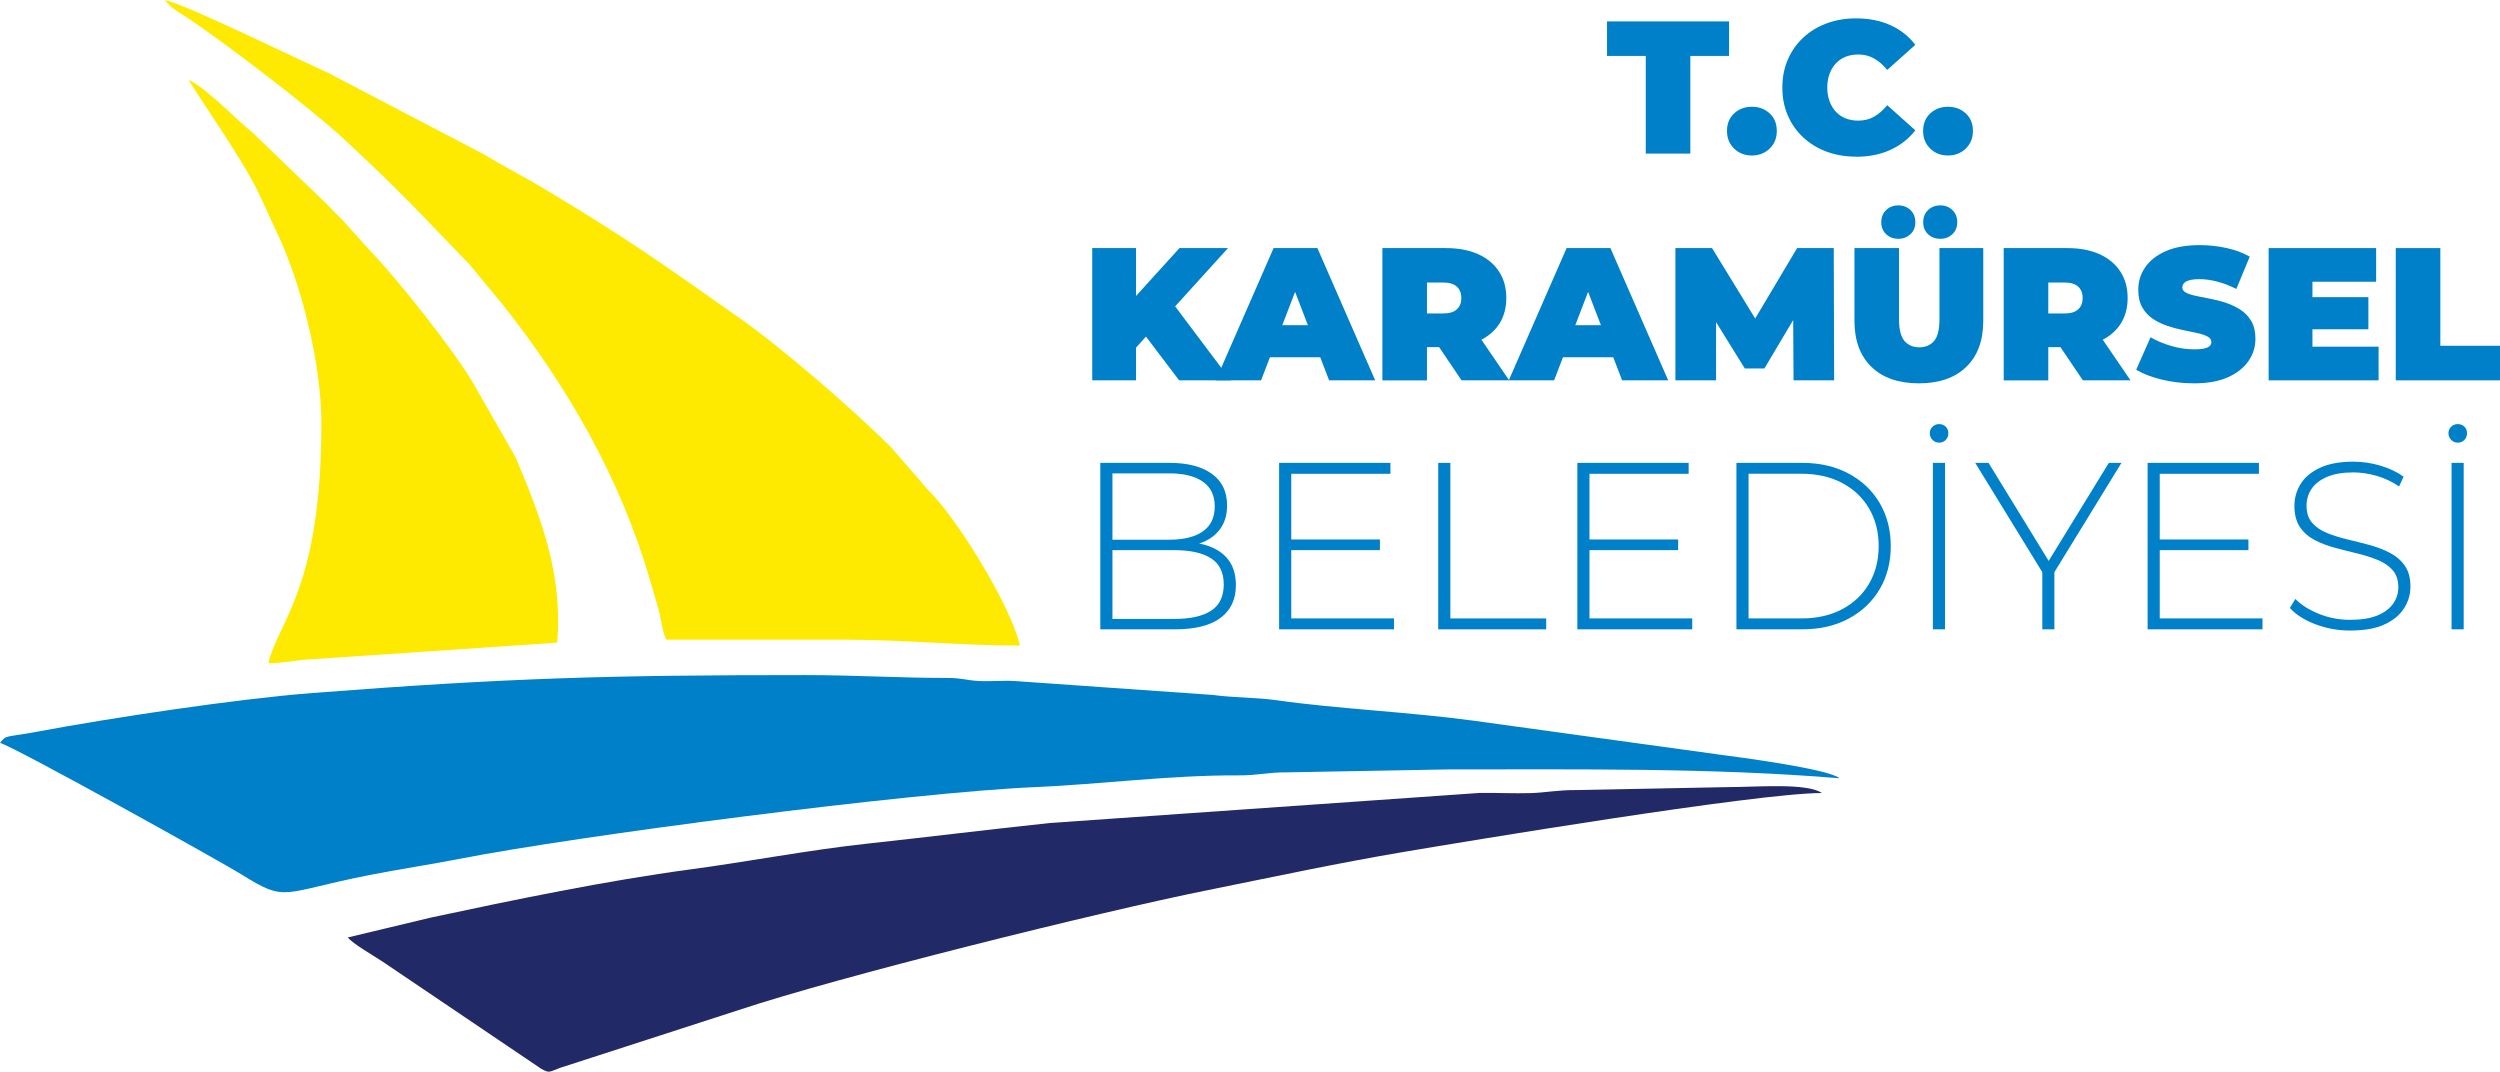 <?xml version="1.0" encoding="UTF-8"?>
<svg id="katman_2" data-name="katman 2" xmlns="http://www.w3.org/2000/svg" viewBox="0 0 517.04 221.63">
  <defs>
    <style>
      .cls-1, .cls-2 {
        fill: #0080c9;
      }

      .cls-1, .cls-2, .cls-3, .cls-4 {
        stroke-width: 0px;
      }

      .cls-1, .cls-3, .cls-4 {
        fill-rule: evenodd;
      }

      .cls-3 {
        fill: #fdea00;
      }

      .cls-4 {
        fill: #212967;
      }
    </style>
  </defs>
  <g id="katman_1" data-name="katman 1">
    <g>
      <path class="cls-1" d="m0,153.64c2.99.8,45.89,24.66,50.12,27.31,9.19,5.77,8.08,3.63,26.04.07,6.2-1.23,13.02-2.25,19.11-3.44,23.74-4.65,92.77-13.67,118.74-14.79,13.72-.59,27.81-2.49,42.08-2.43,4.25.02,5.92-.66,10.34-.63l32.93-.6c26.88,0,54.93-.35,81.09,1.83-2.29-1.99-21.76-4.48-24.42-4.84l-51.44-7.09c-12.55-1.72-28.6-2.49-40.33-4.18-4.62-.66-8.84-.51-13.5-1.13l-41.01-2.88c-2.37-.13-4.96.13-7.32,0-2.76-.15-3.33-.63-6.68-.63-10.25-.01-18.74-.59-29.29-.59-40.21,0-61.07.56-101.77,3.7-15.69,1.21-41.42,5.09-57.19,8.04-6.17,1.16-6.21.55-7.48,2.28"/>
      <path class="cls-3" d="m137.79,132.3c12.4,0,24.79,0,37.19,0,12.12,0,24.01,1.22,35.97,1.22-1.87-8.03-11.89-24.31-17.54-30.63-.98-1.1-1.34-1.29-2.32-2.55l-6.8-7.83c-7.92-7.89-22.49-20.51-31.25-26.67-16.89-11.86-22.83-16.21-40.73-26.94-4.22-2.53-8.23-4.54-12.43-7.08l-32.02-16.75C61.69,12.3,38.77,1.08,34.14,0c1.05,1.56,2.29,2.16,4.03,3.29,7.42,4.85,26.06,19.05,33.01,25.52,11.95,11.11,14.92,14.5,25.93,25.9l6.63,8.01c13.62,17.06,24.71,36.45,30.8,57.61.6,2.09,1.09,3.58,1.65,5.67.62,2.33.74,4.48,1.61,6.31"/>
      <path class="cls-4" d="m71.94,193.88c.92,1.25,5.47,3.85,7.19,5l32.77,22.14c1.82,1.05,1.69.62,3.99-.19l36.9-11.94c20.46-6.83,74.48-20.27,97.12-24.82,13.41-2.7,26.74-5.58,40.83-7.95,11.51-1.94,72.5-12.11,86.05-12.11-3.09-2.15-13.66-1.22-19.51-1.22l-31.1.61c-4.23-.02-6.33.53-9.73.63-3.41.1-6.98-.09-10.41-.04l-88.89,6.22c-12.53,1.33-25.1,2.89-37.8,4.27-12.22,1.33-24.82,3.76-36.72,5.35-17.04,2.28-36.34,6.27-53.47,9.93l-17.22,4.12Z"/>
      <path class="cls-3" d="m66.46,87.8c0,33.93-8.97,40.8-10.97,49.38,2.24,0,4.6-.42,7.21-.72l52.54-3.55c1.17-14.12-3.23-25.62-8.61-38.33l-8.87-15.52c-4.09-6.88-15.45-21.23-21.09-27.07l-5.78-6.41c-1.17-1.16-1.89-1.84-3.01-3.08l-15.52-14.96c-3.46-2.77-9.13-8.85-13.32-11.07.27,1.02,10.46,15.44,14.02,22.56,1.46,2.93,2.55,5.58,4.06,8.74,5.18,10.78,9.35,27.26,9.35,40.04"/>
    </g>
    <g>
      <g>
        <path class="cls-2" d="m340.37,31.77V11.57h-8.01v-7.15h25.24v7.15h-8.01v20.2h-9.22Z"/>
        <path class="cls-2" d="m362.32,32.16c-1.46,0-2.68-.47-3.67-1.43-.99-.95-1.48-2.17-1.48-3.65s.49-2.72,1.48-3.63c.99-.91,2.21-1.37,3.67-1.37s2.68.46,3.67,1.37c.99.91,1.48,2.12,1.48,3.63s-.5,2.7-1.48,3.65c-.99.95-2.21,1.43-3.67,1.43Z"/>
        <path class="cls-2" d="m383.85,32.4c-2.19,0-4.21-.35-6.08-1.04-1.86-.69-3.48-1.67-4.84-2.95-1.37-1.28-2.43-2.79-3.18-4.53-.76-1.74-1.13-3.67-1.13-5.78s.38-4.04,1.13-5.78c.76-1.74,1.82-3.26,3.18-4.53,1.37-1.28,2.98-2.26,4.84-2.95,1.86-.69,3.89-1.04,6.08-1.04,2.68,0,5.06.47,7.13,1.41s3.78,2.29,5.14,4.06l-5.82,5.2c-.81-1.02-1.7-1.8-2.68-2.36-.98-.56-2.08-.84-3.3-.84-.96,0-1.84.16-2.62.47-.78.31-1.45.77-2.01,1.37-.56.6-1,1.32-1.31,2.17s-.47,1.79-.47,2.83.16,1.99.47,2.83.75,1.57,1.31,2.17c.56.6,1.23,1.05,2.01,1.37.78.31,1.65.47,2.62.47,1.22,0,2.32-.28,3.3-.84.98-.56,1.87-1.35,2.68-2.36l5.82,5.2c-1.35,1.74-3.07,3.09-5.14,4.04s-4.45,1.43-7.13,1.43Z"/>
        <path class="cls-2" d="m402.88,32.16c-1.46,0-2.68-.47-3.67-1.43-.99-.95-1.48-2.17-1.48-3.65s.49-2.72,1.48-3.63c.99-.91,2.21-1.37,3.67-1.37s2.68.46,3.67,1.37c.99.91,1.48,2.12,1.48,3.63s-.5,2.7-1.48,3.65c-.99.95-2.21,1.43-3.67,1.43Z"/>
        <path class="cls-2" d="m225.89,78.66v-27.35h9.06v27.35h-9.06Zm8.24-5.86l-.51-10.12,10.31-11.37h10.04l-11.56,12.74-5.12,5.24-3.16,3.52Zm9.73,5.86l-8.05-10.63,5.98-6.33,12.74,16.96h-10.67Z"/>
        <path class="cls-2" d="m251.44,78.66l11.96-27.35h9.06l11.95,27.35h-9.53l-8.83-22.97h3.59l-8.83,22.97h-9.38Zm7.11-4.77l2.34-6.64h12.58l2.34,6.64h-17.27Z"/>
        <path class="cls-2" d="m285.9,78.66v-27.35h13.17c2.55,0,4.76.42,6.62,1.25,1.86.83,3.3,2.03,4.32,3.58,1.02,1.55,1.52,3.38,1.52,5.49s-.51,3.93-1.52,5.45c-1.02,1.52-2.45,2.69-4.32,3.5s-4.07,1.21-6.62,1.21h-8.05l4.1-3.79v10.67h-9.22Zm9.22-9.65l-4.1-4.18h7.46c1.28,0,2.22-.29,2.83-.86.61-.57.92-1.35.92-2.34s-.31-1.77-.92-2.34c-.61-.57-1.56-.86-2.83-.86h-7.46l4.1-4.18v14.77Zm7.15,9.65l-6.72-9.96h9.77l6.8,9.96h-9.85Z"/>
        <path class="cls-2" d="m312.04,78.66l11.96-27.35h9.06l11.95,27.35h-9.53l-8.83-22.97h3.59l-8.83,22.97h-9.38Zm7.11-4.77l2.34-6.64h12.58l2.34,6.64h-17.27Z"/>
        <path class="cls-2" d="m346.5,78.66v-27.35h7.58l10.94,17.86h-3.98l10.63-17.86h7.58l.08,27.35h-8.4l-.08-14.69h1.33l-7.27,12.23h-4.06l-7.58-12.23h1.64v14.69h-8.4Z"/>
        <path class="cls-2" d="m396.86,79.28c-4.19,0-7.46-1.13-9.81-3.4-2.34-2.27-3.52-5.44-3.52-9.53v-15.04h9.22v14.77c0,2.08.38,3.56,1.13,4.44.76.87,1.77,1.31,3.05,1.31s2.33-.44,3.07-1.31c.74-.87,1.11-2.35,1.11-4.44v-14.77h9.06v15.04c0,4.09-1.17,7.27-3.52,9.53-2.34,2.27-5.61,3.4-9.81,3.4Zm-4.26-29.89c-.99,0-1.82-.31-2.5-.94-.68-.63-1.02-1.46-1.02-2.5s.34-1.88,1.02-2.52,1.51-.96,2.5-.96,1.82.32,2.5.96,1.02,1.48,1.02,2.52-.34,1.87-1.02,2.5c-.68.62-1.51.94-2.5.94Zm8.67,0c-.99,0-1.82-.31-2.5-.94-.68-.63-1.02-1.46-1.02-2.5s.34-1.88,1.02-2.52,1.51-.96,2.5-.96,1.82.32,2.5.96,1.02,1.48,1.02,2.52-.34,1.87-1.02,2.5c-.68.62-1.51.94-2.5.94Z"/>
        <path class="cls-2" d="m414.4,78.66v-27.35h13.17c2.55,0,4.76.42,6.62,1.25,1.86.83,3.3,2.03,4.32,3.58,1.02,1.55,1.52,3.38,1.52,5.49s-.51,3.93-1.52,5.45c-1.02,1.52-2.45,2.69-4.32,3.5s-4.07,1.21-6.62,1.21h-8.05l4.1-3.79v10.67h-9.22Zm9.22-9.65l-4.1-4.18h7.46c1.28,0,2.22-.29,2.83-.86.61-.57.92-1.35.92-2.34s-.31-1.77-.92-2.34c-.61-.57-1.56-.86-2.83-.86h-7.46l4.1-4.18v14.77Zm7.15,9.65l-6.72-9.96h9.77l6.8,9.96h-9.85Z"/>
        <path class="cls-2" d="m453.71,79.28c-2.29,0-4.51-.26-6.64-.78-2.14-.52-3.89-1.2-5.27-2.03l2.97-6.72c1.3.76,2.75,1.36,4.36,1.82,1.6.46,3.16.68,4.67.68.89,0,1.58-.06,2.09-.18.51-.12.88-.29,1.11-.51.23-.22.35-.49.35-.8,0-.49-.27-.89-.82-1.17-.55-.29-1.27-.53-2.17-.72-.9-.19-1.88-.4-2.95-.62s-2.14-.51-3.22-.88-2.07-.85-2.97-1.45-1.62-1.39-2.17-2.36c-.55-.98-.82-2.19-.82-3.65,0-1.69.47-3.24,1.43-4.63.95-1.39,2.37-2.51,4.26-3.34,1.89-.83,4.24-1.25,7.05-1.25,1.85,0,3.67.2,5.47.59s3.41.99,4.84,1.8l-2.77,6.68c-1.35-.68-2.66-1.19-3.93-1.52s-2.49-.51-3.69-.51c-.89,0-1.59.08-2.11.23-.52.16-.89.36-1.11.62-.22.26-.33.55-.33.86,0,.47.27.84.82,1.11s1.27.5,2.17.68,1.89.38,2.97.59c1.08.21,2.16.49,3.22.86s2.05.85,2.95,1.45,1.62,1.38,2.17,2.34c.55.96.82,2.16.82,3.59,0,1.67-.47,3.2-1.43,4.59s-2.36,2.51-4.24,3.36-4.23,1.27-7.07,1.27Z"/>
        <path class="cls-2" d="m478.25,71.7h13.68v6.96h-22.74v-27.35h22.23v6.96h-13.17v13.44Zm-.62-10.24h12.19v6.64h-12.19v-6.64Z"/>
        <path class="cls-2" d="m495.48,78.66v-27.35h9.22v20.2h12.35v7.15h-21.57Z"/>
      </g>
      <g>
        <path class="cls-2" d="m227.56,130.16v-34.43h14.36c3.71,0,6.61.76,8.71,2.26,2.1,1.51,3.15,3.69,3.15,6.54,0,1.87-.44,3.44-1.33,4.72-.89,1.28-2.11,2.24-3.66,2.88s-3.3.96-5.24.96l.89-.98c2.36,0,4.38.34,6.05,1.03,1.67.69,2.94,1.69,3.81,3,.87,1.31,1.3,2.95,1.3,4.92,0,2.89-1.05,5.12-3.15,6.71-2.1,1.59-5.28,2.39-9.54,2.39h-15.35Zm2.51-2.16h12.84c3.31,0,5.84-.56,7.57-1.7,1.74-1.13,2.61-2.94,2.61-5.43s-.87-4.26-2.61-5.39c-1.74-1.13-4.26-1.7-7.57-1.7h-13.13v-2.16h12.05c2.98,0,5.29-.57,6.94-1.72,1.64-1.15,2.46-2.87,2.46-5.16s-.82-3.97-2.46-5.12c-1.64-1.15-3.95-1.72-6.94-1.72h-11.76v30.1Z"/>
        <path class="cls-2" d="m267.05,127.9h21.25v2.26h-23.76v-34.43h23.02v2.26h-20.51v29.9Zm-.3-16.33h18.64v2.21h-18.64v-2.21Z"/>
        <path class="cls-2" d="m297.45,130.16v-34.43h2.51v32.17h19.82v2.26h-22.33Z"/>
        <path class="cls-2" d="m328.73,127.9h21.25v2.26h-23.76v-34.43h23.02v2.26h-20.51v29.9Zm-.3-16.33h18.64v2.21h-18.64v-2.21Z"/>
        <path class="cls-2" d="m359.12,130.16v-34.43h13.62c3.64,0,6.84.74,9.59,2.21,2.75,1.48,4.9,3.51,6.42,6.1,1.52,2.59,2.29,5.56,2.29,8.9s-.76,6.31-2.29,8.9c-1.52,2.59-3.66,4.62-6.42,6.1-2.75,1.48-5.95,2.21-9.59,2.21h-13.62Zm2.51-2.26h10.92c3.25,0,6.07-.64,8.46-1.92,2.39-1.28,4.25-3.04,5.56-5.29,1.31-2.25,1.97-4.83,1.97-7.75s-.66-5.5-1.97-7.75-3.16-4.01-5.56-5.29c-2.39-1.28-5.21-1.92-8.46-1.92h-10.92v29.9Z"/>
        <path class="cls-2" d="m401.03,91.55c-.53,0-.98-.19-1.35-.57s-.57-.83-.57-1.35c0-.56.19-1.02.57-1.38s.83-.54,1.35-.54c.56,0,1.02.18,1.38.54.36.36.54.82.54,1.38,0,.52-.18.98-.54,1.35-.36.38-.82.57-1.38.57Zm-1.28,38.61v-34.43h2.51v34.43h-2.51Z"/>
        <path class="cls-2" d="m422.38,130.16v-12.49l.59,1.62-14.46-23.56h2.75l13.13,21.4h-1.38l13.13-21.4h2.61l-14.46,23.56.59-1.62v12.49h-2.51Z"/>
        <path class="cls-2" d="m446.67,127.9h21.25v2.26h-23.76v-34.43h23.02v2.26h-20.51v29.9Zm-.3-16.33h18.64v2.21h-18.64v-2.21Z"/>
        <path class="cls-2" d="m486.12,130.41c-2.56,0-4.98-.43-7.25-1.3-2.28-.87-4.04-1.99-5.29-3.37l1.13-1.87c1.18,1.21,2.79,2.24,4.84,3.07,2.05.84,4.22,1.25,6.52,1.25s4.17-.3,5.63-.91c1.46-.61,2.54-1.42,3.25-2.44.71-1.02,1.06-2.15,1.06-3.39,0-1.48-.39-2.66-1.18-3.54-.79-.89-1.82-1.59-3.1-2.11-1.28-.52-2.67-.97-4.18-1.33-1.51-.36-3.03-.75-4.57-1.16-1.54-.41-2.95-.94-4.23-1.6-1.28-.66-2.3-1.55-3.07-2.68-.77-1.13-1.16-2.6-1.16-4.4,0-1.64.43-3.15,1.28-4.53.85-1.38,2.18-2.49,3.98-3.34,1.8-.85,4.11-1.28,6.94-1.28,1.9,0,3.78.28,5.63.84,1.85.56,3.43,1.31,4.75,2.26l-.93,2.02c-1.44-.98-2.99-1.71-4.65-2.19-1.66-.47-3.25-.71-4.8-.71-2.2,0-4.02.31-5.46.93-1.44.62-2.51,1.45-3.2,2.48-.69,1.03-1.03,2.19-1.03,3.47,0,1.48.38,2.66,1.15,3.54.77.89,1.8,1.59,3.08,2.11,1.28.52,2.69.97,4.23,1.33,1.54.36,3.06.75,4.57,1.16,1.51.41,2.9.94,4.18,1.6,1.28.66,2.31,1.54,3.1,2.66.79,1.12,1.18,2.56,1.18,4.33,0,1.61-.44,3.11-1.33,4.5-.89,1.39-2.24,2.51-4.06,3.34-1.82.84-4.16,1.25-7.01,1.25Z"/>
        <path class="cls-2" d="m508.3,91.55c-.53,0-.98-.19-1.35-.57s-.57-.83-.57-1.35c0-.56.19-1.02.57-1.38s.83-.54,1.35-.54c.56,0,1.02.18,1.38.54.36.36.54.82.54,1.38,0,.52-.18.98-.54,1.35-.36.38-.82.57-1.38.57Zm-1.28,38.61v-34.43h2.51v34.43h-2.51Z"/>
      </g>
    </g>
  </g>
</svg>